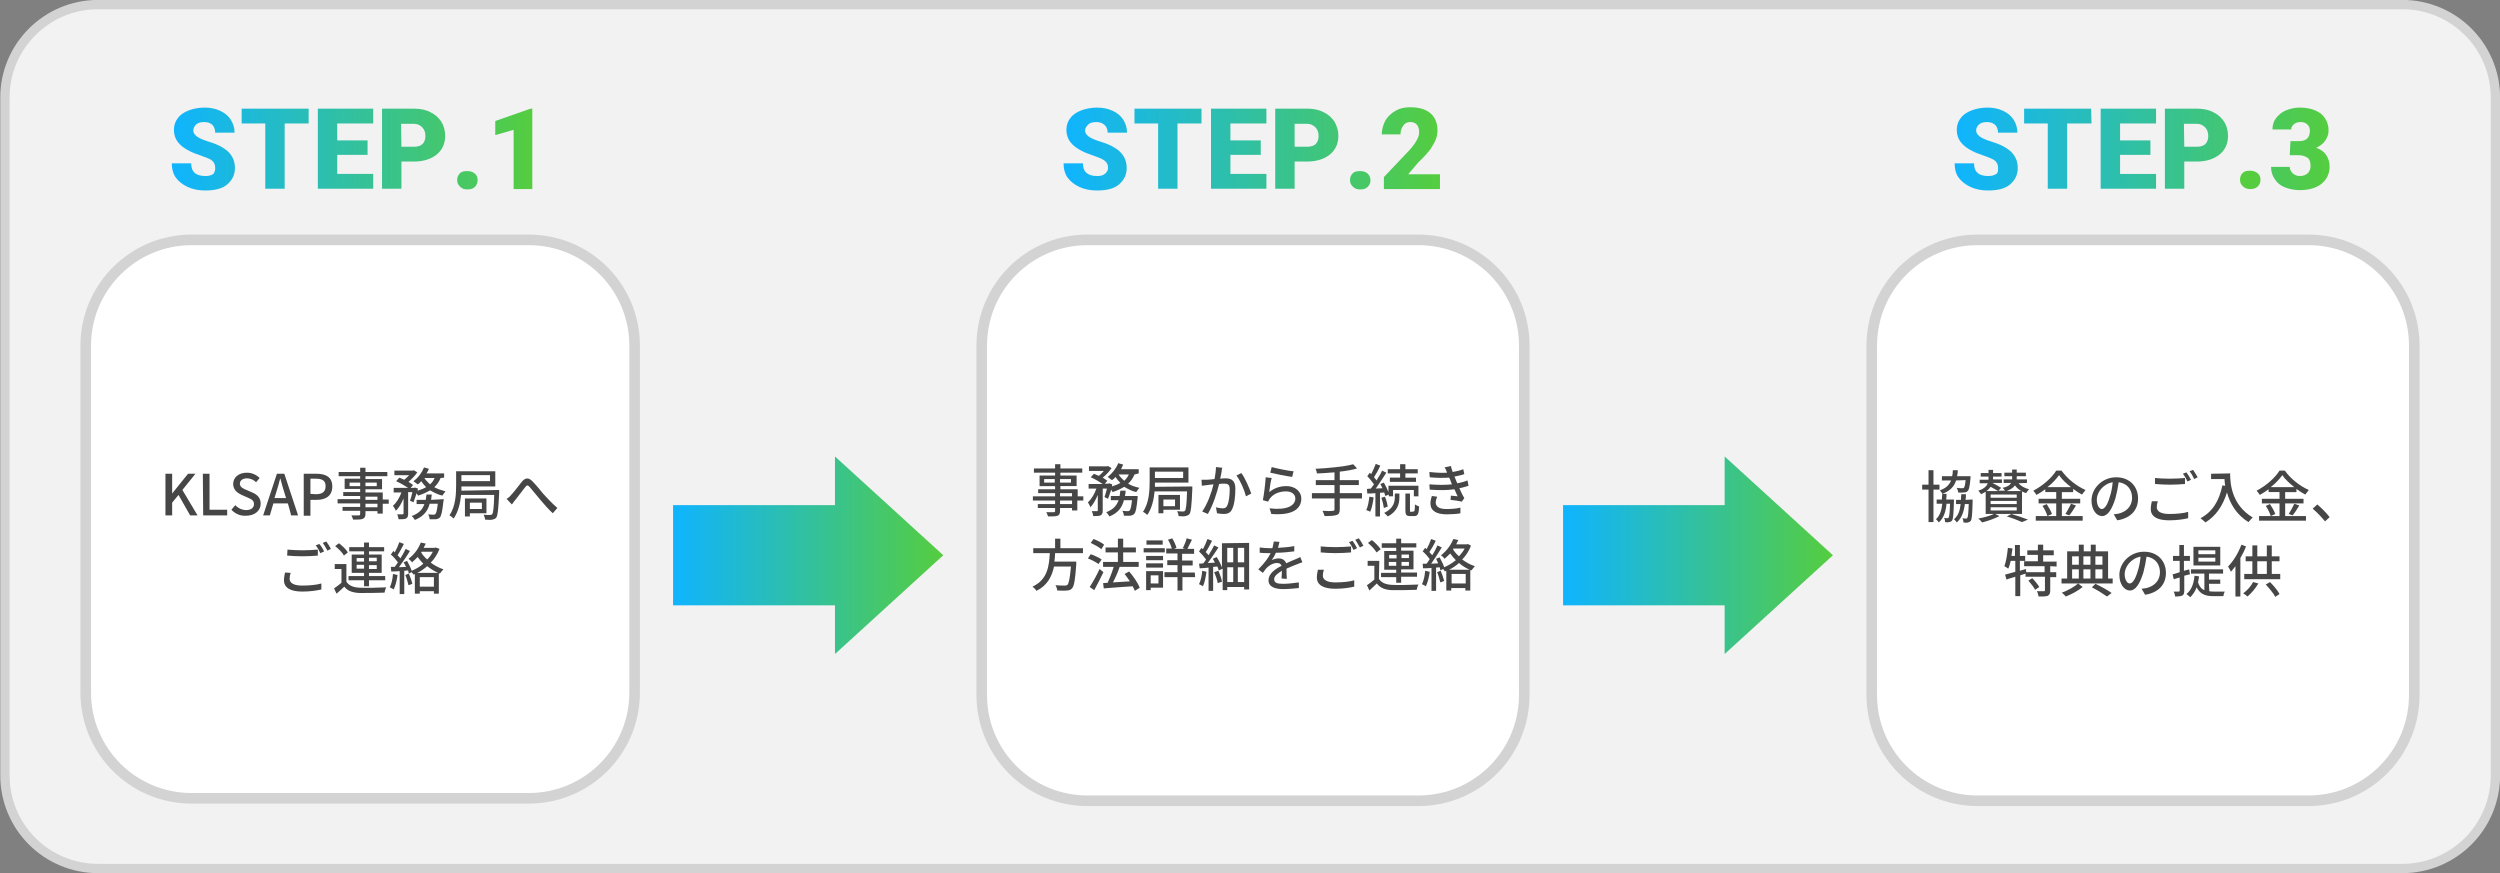 <?xml version="1.0" encoding="utf-8"?>
<!-- Generator: Adobe Illustrator 26.2.1, SVG Export Plug-In . SVG Version: 6.00 Build 0)  -->
<svg version="1.1" id="レイヤー_1" xmlns="http://www.w3.org/2000/svg" xmlns:xlink="http://www.w3.org/1999/xlink" x="0px"
	 y="0px" viewBox="0 0 708.7 247.6" style="enable-background:new 0 0 708.7 247.6;" xml:space="preserve">
<rect x="0" y="0" width="708.7" height="247.6" fill="#808080" stroke="none"/>
<style type="text/css">
	.st0{fill:#F2F2F2;}
	.st1{fill:none;stroke:#D3D3D3;stroke-width:2.64;stroke-miterlimit:10;}
	.st2{fill:url(#SVGID_1_);}
	.st3{fill:url(#SVGID_00000052783675359533058710000000601309273051897767_);}
	.st4{fill:#FFFFFF;}
	.st5{fill:none;stroke:#D3D3D3;stroke-width:3;stroke-miterlimit:10;}
	.st6{fill:#464646;}
	.st7{fill:url(#SVGID_00000168832154114949222960000007796379424261291696_);}
	.st8{fill:url(#SVGID_00000125586273234627279460000002351027650478808990_);}
	.st9{fill:url(#SVGID_00000108307527226244715060000012212848797207839110_);}
	.st10{fill:url(#SVGID_00000016055925489961848140000009670953288919227316_);}
	.st11{fill:url(#SVGID_00000166644323214800544760000000254164916150494371_);}
	.st12{fill:url(#SVGID_00000074407478986947799640000001385005253644618112_);}
	.st13{fill:url(#SVGID_00000168837349406145415250000017735499309143203992_);}
	.st14{fill:url(#SVGID_00000135689718995996798520000016423164118070233270_);}
	.st15{fill:url(#SVGID_00000131357458659616505130000004134433022495235492_);}
	.st16{fill:url(#SVGID_00000039828900942018509260000008560435161375304098_);}
	.st17{fill:url(#SVGID_00000085957265787412037050000013088989442335737253_);}
	.st18{fill:url(#SVGID_00000088841491480266373140000004449245588805321113_);}
	.st19{fill:url(#SVGID_00000076600018121014349560000001471008102767581079_);}
	.st20{fill:url(#SVGID_00000057147879570906120860000002793120351834651304_);}
	.st21{fill:url(#SVGID_00000093864856947197632720000008469537204284267188_);}
	.st22{fill:url(#SVGID_00000076566762246210106890000012795756928035973805_);}
	.st23{fill:url(#SVGID_00000162347432755529150680000018209486052868389308_);}
	.st24{fill:none;}
	.st25{fill:#55CD3F;}
</style>
<g id="a">
</g>
<g id="b">
	<g id="c">
		<g>
			<path class="st0" d="M27.8,1.3H681c14.6,0,26.4,11.8,26.4,26.4v192.1c0,14.6-11.8,26.4-26.4,26.4H27.8
				c-14.6,0-26.4-11.8-26.4-26.4V27.8C1.3,13.2,13.2,1.3,27.8,1.3z"/>
			<path class="st1" d="M27.8,1.3H681c14.6,0,26.4,11.8,26.4,26.4v192.1c0,14.6-11.8,26.4-26.4,26.4H27.8
				c-14.6,0-26.4-11.8-26.4-26.4V27.8C1.3,13.2,13.2,1.3,27.8,1.3z"/>
		</g>
		<g>
			
				<linearGradient id="SVGID_1_" gradientUnits="userSpaceOnUse" x1="-932.4" y1="90.52" x2="-855.87" y2="90.52" gradientTransform="matrix(1 0 0 -1 1375.48 247.89)">
				<stop  offset="0" style="stop-color:#0FB4FF"/>
				<stop  offset="1" style="stop-color:#55CD3F"/>
			</linearGradient>
			<polygon class="st2" points="519.6,157.4 488.9,129.4 488.9,143.2 443.1,143.2 443.1,171.6 488.9,171.6 488.9,185.4 			"/>
			
				<linearGradient id="SVGID_00000098213026565114190530000011981329481689568151_" gradientUnits="userSpaceOnUse" x1="-1184.66" y1="90.52" x2="-1108.12" y2="90.52" gradientTransform="matrix(1 0 0 -1 1375.48 247.89)">
				<stop  offset="0" style="stop-color:#0FB4FF"/>
				<stop  offset="1" style="stop-color:#55CD3F"/>
			</linearGradient>
			<polygon style="fill:url(#SVGID_00000098213026565114190530000011981329481689568151_);" points="267.4,157.4 236.7,129.4 
				236.7,143.2 190.8,143.2 190.8,171.6 236.7,171.6 236.7,185.4 			"/>
			<g>
				<path class="st4" d="M54.3,68h95.6c16.6,0,30,13.4,30,30v98.3c0,16.6-13.4,30-30,30H54.3c-16.6,0-30-13.4-30-30V98
					C24.3,81.4,37.8,68,54.3,68z"/>
				<path class="st5" d="M54.3,68h95.6c16.6,0,30,13.4,30,30v98.3c0,16.6-13.4,30-30,30H54.3c-16.6,0-30-13.4-30-30V98
					C24.3,81.4,37.8,68,54.3,68z"/>
			</g>
			<g>
				<path class="st6" d="M46.9,134.3h1.9v5.6h0l4.5-5.6h2.1l-3.7,4.6l4.3,7.2h-2.1l-3.3-5.8l-1.8,2.2v3.6h-1.9V134.3L46.9,134.3z"/>
				<path class="st6" d="M57.5,134.3h1.9v10.2h5v1.6h-6.8L57.5,134.3L57.5,134.3z"/>
				<path class="st6" d="M65.6,144.5l1.1-1.3c0.8,0.9,2,1.4,3.1,1.4c1.4,0,2.2-0.7,2.2-1.7c0-1.1-0.8-1.4-1.9-1.9l-1.6-0.7
					c-1.1-0.5-2.4-1.4-2.4-3.1c0-1.9,1.6-3.2,3.9-3.2c1.4,0,2.7,0.6,3.6,1.5l-1,1.2c-0.7-0.7-1.6-1.1-2.6-1.1c-1.2,0-2,0.6-2,1.5
					c0,1,0.9,1.4,1.9,1.8l1.6,0.7c1.4,0.6,2.4,1.5,2.4,3.2c0,1.9-1.6,3.4-4.2,3.4C68.1,146.3,66.6,145.6,65.6,144.5L65.6,144.5z"/>
				<path class="st6" d="M81.6,142.7h-4.1l-1,3.4h-1.9l3.9-11.8h2.1l3.9,11.8h-2C82.6,146.1,81.6,142.7,81.6,142.7z M81.1,141.2
					l-0.5-1.6c-0.4-1.3-0.8-2.6-1.1-3.9h-0.1c-0.3,1.3-0.7,2.6-1.1,3.9l-0.5,1.6H81.1L81.1,141.2z"/>
				<path class="st6" d="M86.1,134.3h3.6c2.6,0,4.5,0.9,4.5,3.6s-1.9,3.8-4.4,3.8h-1.8v4.5h-1.9V134.3z M89.5,140.1
					c1.9,0,2.8-0.7,2.8-2.3s-1-2.1-2.8-2.1h-1.5v4.3L89.5,140.1L89.5,140.1z"/>
				<path class="st6" d="M110.2,142.8h-1.7v2.8H107v-0.7h-3.4v0.8c0,0.8-0.2,1.1-0.8,1.4c-0.5,0.2-1.4,0.2-2.7,0.2
					c-0.1-0.3-0.3-0.9-0.5-1.2c0.9,0,1.8,0,2.1,0c0.3,0,0.4-0.1,0.4-0.4v-0.9h-5v-1.1h5v-1h-6.4v-1.2h6.4v-0.9h-4.8v-1.1h4.8v-0.9
					h-4.4v-2.9h4.4V135H96v-1.2h6.1v-1.2h1.5v1.2h6.2v1.2h-6.2v0.8h4.7v2.9h-4.7v0.9h4.9v2h1.7L110.2,142.8L110.2,142.8z
					 M102.1,137.8v-1h-3v1H102.1z M103.6,136.8v1h3.2v-1H103.6z M103.6,141.7h3.4v-0.9h-3.4V141.7z M107,142.8h-3.4v1h3.4V142.8z"/>
				<path class="st6" d="M124.9,135.5c-0.4,1-1,1.9-1.8,2.6c0.9,0.5,2.1,0.9,3.2,1.2c-0.3,0.3-0.7,0.9-0.9,1.2
					c-1.3-0.3-2.4-0.9-3.5-1.5c-1,0.6-2.1,1.1-3.4,1.5c-0.1-0.2-0.2-0.4-0.4-0.7c-0.3,0.9-0.6,1.9-0.9,2.6l-1-0.5
					c0.3-0.6,0.5-1.5,0.7-2.4h-1.2v6.1c0,0.7-0.1,1.1-0.6,1.4c-0.5,0.2-1.1,0.2-2.1,0.2c-0.1-0.4-0.2-1-0.4-1.4c0.6,0,1.3,0,1.5,0
					c0.2,0,0.3-0.1,0.3-0.2v-4.3c-0.6,1.4-1.3,2.7-2.2,3.5c-0.1-0.4-0.5-1-0.8-1.4c1-0.9,1.9-2.4,2.4-3.8h-2.2v-1.3h4.1
					c-0.9-0.6-2.3-1.4-3.4-1.9l0.9-1c0.4,0.2,1,0.4,1.4,0.6c0.5-0.4,1-0.9,1.4-1.3h-4.2v-1.3h5.3l0.2-0.1l1,0.6
					c-0.6,0.9-1.6,1.9-2.5,2.7c0.5,0.3,0.9,0.6,1.3,0.9l-0.7,0.8h1l0.2-0.1l0.9,0.3c-0.1,0.2-0.1,0.4-0.1,0.6c0.9-0.3,1.7-0.6,2.4-1
					c-0.5-0.5-1-1.1-1.4-1.7c-0.3,0.4-0.6,0.7-1,0.9c-0.3-0.2-0.9-0.7-1.2-0.9c1.3-0.9,2.4-2.4,3-3.9l1.4,0.4
					c-0.2,0.4-0.4,0.9-0.7,1.3h5v1.2L124.9,135.5L124.9,135.5z M125.8,141.5c0,0,0,0.4-0.1,0.6c-0.3,2.9-0.6,4.1-1,4.6
					c-0.3,0.3-0.6,0.4-1.1,0.5c-0.4,0-1.1,0-1.8,0c0-0.4-0.2-1-0.4-1.4c0.6,0.1,1.2,0.1,1.5,0.1c0.2,0,0.4,0,0.5-0.2
					c0.3-0.2,0.5-1.1,0.7-2.9h-2.3c-0.5,2-1.7,3.6-4.2,4.6c-0.2-0.4-0.6-0.9-0.9-1.1c2.1-0.8,3.1-1.9,3.6-3.4h-2.2v-1.2h2.6
					c0.1-0.5,0.1-1,0.2-1.5h1.5c-0.1,0.5-0.1,1-0.2,1.5L125.8,141.5L125.8,141.5z M120.3,135.5c0.4,0.7,1,1.2,1.6,1.8
					c0.6-0.5,1-1.1,1.3-1.8H120.3z"/>
				<path class="st6" d="M141.5,138.9c0,0,0,0.4,0,0.7c-0.2,4.7-0.4,6.5-0.8,7.1c-0.3,0.4-0.7,0.5-1.1,0.6c-0.4,0.1-1.2,0.1-2.1,0
					c0-0.4-0.2-1-0.4-1.4c0.8,0.1,1.4,0.1,1.8,0.1c0.3,0,0.4-0.1,0.6-0.2c0.3-0.3,0.5-1.8,0.6-5.5h-9.4c-0.2,2.3-0.8,4.8-2.1,6.7
					c-0.3-0.3-0.9-0.8-1.2-0.9c1.8-2.6,1.9-6.2,1.9-8.7v-3.8h11.1v4.3h-9.6c0,0.4,0,0.8,0,1.2L141.5,138.9L141.5,138.9z
					 M130.8,134.7v1.7h8.1v-1.7H130.8z M133.2,145.5v0.9h-1.4v-5.1h6.1v4.2L133.2,145.5L133.2,145.5z M133.2,142.5v1.8h3.4v-1.8
					H133.2z"/>
				<path class="st6" d="M144.9,140.3c0.8-0.8,2.1-2.6,3-3.7c1-1.2,1.9-1.3,3-0.2c1,1,2.3,2.6,3.2,3.7c1,1.1,2.4,2.6,3.9,3.9
					l-1.3,1.5c-1.2-1.1-2.6-2.7-3.6-3.9c-1-1.2-2.2-2.7-2.9-3.5c-0.6-0.7-0.9-0.6-1.4,0.1c-0.7,0.9-1.9,2.5-2.7,3.5
					c-0.4,0.4-0.7,1-1,1.3l-1.5-1.6C144.2,141.1,144.5,140.8,144.9,140.3L144.9,140.3z"/>
				<path class="st6" d="M82.4,162.4c-0.2,0.6-0.3,1.1-0.3,1.7c0,1.1,1.1,1.9,3.5,1.9c2.2,0,4.2-0.2,5.5-0.6l0,1.7
					c-1.2,0.3-3.2,0.6-5.4,0.6c-3.4,0-5.2-1.1-5.2-3.2c0-0.9,0.2-1.6,0.3-2.2L82.4,162.4L82.4,162.4z M81.5,155.8
					c1.2,0.1,2.6,0.2,4.2,0.2s3.2-0.1,4.4-0.2v1.7c-1.1,0.1-2.9,0.2-4.4,0.2c-1.6,0-3-0.1-4.3-0.2L81.5,155.8L81.5,155.8z
					 M91.9,156.3l-1.1,0.5c-0.3-0.7-0.8-1.6-1.3-2.2l1-0.4C91,154.7,91.6,155.7,91.9,156.3L91.9,156.3z M93.8,155.6l-1,0.5
					c-0.3-0.7-0.9-1.6-1.3-2.2l1-0.4C92.9,154,93.5,155,93.8,155.6z"/>
				<path class="st6" d="M98.2,164.9c0.7,1.1,1.9,1.6,3.7,1.7c1.8,0.1,5.5,0,7.6-0.1c-0.2,0.3-0.4,1-0.5,1.5
					c-1.8,0.1-5.2,0.1-7.1,0.1c-2-0.1-3.4-0.6-4.3-1.8c-0.7,0.7-1.4,1.3-2.2,2l-0.7-1.5c0.6-0.4,1.4-1,2.1-1.6v-3.9h-1.9v-1.4h3.3
					V164.9L98.2,164.9z M97.5,157.5c-0.4-0.8-1.5-1.9-2.5-2.7l1.1-0.8c0.9,0.7,2.1,1.8,2.5,2.6L97.5,157.5z M103.2,164.5h-4.4v-1.2
					h4.4v-0.9h-3.5v-5.2h3.5v-0.9H99v-1.2h4.2v-1.3h1.4v1.3h4.3v1.2h-4.3v0.9h3.6v5.2h-3.6v0.9h4.6v1.2h-4.6v1.7h-1.4
					C103.2,166.1,103.2,164.5,103.2,164.5z M101.1,159.2h2.1v-1h-2.1V159.2z M103.2,161.2v-1.1h-2.1v1.1H103.2z M104.6,158.1v1h2.2
					v-1H104.6z M106.8,160.2h-2.2v1.1h2.2V160.2z"/>
				<path class="st6" d="M112.7,163c-0.2,1.5-0.6,3.1-1.1,4.1c-0.2-0.2-0.8-0.4-1.1-0.6c0.5-1,0.8-2.4,0.9-3.8L112.7,163L112.7,163z
					 M124.6,155.6c-0.6,1.5-1.4,2.8-2.5,3.9c1.1,0.8,2.4,1.5,3.6,1.9c-0.3,0.3-0.8,0.9-1,1.2l-0.3-0.1v5.8H123v-0.7h-4v0.7h-1.4
					v-5.6c-0.1,0.1-0.3,0.1-0.4,0.2c-0.1-0.2-0.3-0.5-0.5-0.7l-0.8,0.4c-0.1-0.3-0.1-0.5-0.2-0.9l-1.1,0.1v6.6h-1.3v-6.5
					c-0.9,0.1-1.7,0.1-2.4,0.1l-0.1-1.3l1.1,0c0.3-0.4,0.6-0.8,0.9-1.3c-0.5-0.7-1.3-1.6-2-2.2l0.7-1c0.1,0.1,0.3,0.2,0.4,0.4
					c0.5-0.9,1-2,1.3-2.9l1.3,0.5c-0.6,1.1-1.2,2.3-1.8,3.2c0.3,0.3,0.6,0.6,0.8,0.9c0.6-0.9,1.1-1.9,1.5-2.7l1.2,0.6
					c-0.9,1.5-2.1,3.2-3.1,4.6c0.6,0,1.3-0.1,2-0.1c-0.2-0.4-0.4-0.9-0.7-1.3l1-0.4c0.5,0.9,1,1.9,1.3,2.8c1.2-0.5,2.3-1.1,3.3-2
					c-0.6-0.6-1.1-1.2-1.6-1.9c-0.5,0.5-1,1-1.6,1.5c-0.2-0.3-0.7-0.8-1-1c1.8-1.3,2.9-3.1,3.5-4.6l1.4,0.3
					c-0.2,0.4-0.4,0.8-0.6,1.2h3.1l0.3-0.1L124.6,155.6L124.6,155.6z M115.9,162.6c0.4,0.9,0.8,2.1,1,2.9l-1.1,0.4
					c-0.2-0.8-0.5-2-0.9-2.9L115.9,162.6z M124.2,162.4c-1.1-0.5-2.1-1.1-3.1-1.9c-0.9,0.8-1.8,1.4-2.8,1.9H124.2L124.2,162.4z
					 M123,166.3v-2.7h-4v2.7H123z M119.4,156.6c0.4,0.7,1,1.4,1.7,2c0.7-0.7,1.2-1.4,1.6-2.2h-3.2L119.4,156.6z"/>
			</g>
			<g>
				<path class="st4" d="M560.6,68h93.8c16.6,0,30,13.4,30,30v99c0,16.6-13.4,30-30,30h-93.8c-16.6,0-30-13.4-30-30V98
					C530.6,81.4,544,68,560.6,68z"/>
				<path class="st5" d="M560.6,68h93.8c16.6,0,30,13.4,30,30v99c0,16.6-13.4,30-30,30h-93.8c-16.6,0-30-13.4-30-30V98
					C530.6,81.4,544,68,560.6,68z"/>
			</g>
			<g>
				<path class="st6" d="M548.1,138.8v9.2h-1.4v-9.2h-1.8v-1.4h1.8v-4.1h1.4v4.1h1.7v1.4H548.1z M553.9,141.6c0,0,0,0.4,0,0.5
					c-0.1,3.6-0.2,4.9-0.5,5.4c-0.2,0.3-0.4,0.4-0.8,0.5c-0.3,0.1-0.7,0.1-1.2,0c0-0.4-0.1-0.9-0.3-1.2c0.4,0.1,0.7,0.1,0.9,0.1
					c0.2,0,0.3,0,0.4-0.2c0.2-0.3,0.3-1.2,0.4-3.9h-1c-0.2,2.2-0.8,4.1-2.2,5.3c-0.2-0.3-0.5-0.7-0.8-0.9c1.1-1,1.6-2.5,1.8-4.4H549
					v-1.2h1.5c0-0.5,0-1,0.1-1.6h1.2c0,0.6,0,1.1-0.1,1.6L553.9,141.6L553.9,141.6z M554.5,136.2c-0.5,1.7-1.7,3-3.9,3.8
					c-0.1-0.3-0.5-0.8-0.7-1c1.8-0.6,2.7-1.6,3.2-2.8h-2.6V135h2.9c0.1-0.5,0.2-1.1,0.2-1.7h1.4c0,0.6-0.1,1.2-0.2,1.7h3.8
					c0,0,0,0.4,0,0.5c-0.2,2.3-0.4,3.3-0.8,3.7c-0.3,0.3-0.6,0.4-1,0.4c-0.4,0-1,0.1-1.7,0c0-0.4-0.2-0.9-0.4-1.3
					c0.6,0.1,1.2,0.1,1.5,0.1c0.2,0,0.4,0,0.5-0.1c0.2-0.2,0.4-0.8,0.5-2.2L554.5,136.2L554.5,136.2z M559.2,141.6c0,0,0,0.4,0,0.6
					c-0.1,3.6-0.2,4.9-0.5,5.4c-0.2,0.3-0.5,0.4-0.8,0.5c-0.3,0.1-0.8,0.1-1.3,0c0-0.4-0.1-0.9-0.3-1.2c0.4,0.1,0.8,0.1,1,0.1
					c0.2,0,0.3,0,0.4-0.2c0.2-0.3,0.3-1.2,0.4-3.9h-1.1c-0.3,2.2-0.9,4-2.3,5.2c-0.2-0.3-0.5-0.7-0.8-0.9c1.2-1,1.7-2.4,1.9-4.3
					h-1.3v-1.2h1.4c0-0.5,0-1.1,0.1-1.6h1.3c0,0.6,0,1.1-0.1,1.6L559.2,141.6L559.2,141.6z"/>
				<path class="st6" d="M572.2,137c0.7,0.8,1.8,1.4,3,1.7c-0.3,0.3-0.7,0.8-0.8,1.1c-0.4-0.1-0.8-0.3-1.2-0.5v6.4h-10.3v-6.3
					c-0.4,0.2-0.8,0.5-1.3,0.7c-0.2-0.3-0.5-0.7-0.8-1c1.6-0.5,2.4-1.3,2.7-2.1h-2.3v-1h2.5c0-0.2,0-0.4,0-0.6v-0.3h-2.2v-1h2.2
					v-0.9h1.3v0.9h2.4v1H565v0.3c0,0.2,0,0.4,0,0.5h2.5v1h-2.7c0.8,0.4,1.9,1,2.5,1.4l-0.8,0.8h1.9c-0.2-0.3-0.5-0.6-0.7-0.8
					c1.4-0.3,2.1-0.8,2.4-1.4H568v-1h2.4c0-0.1,0-0.2,0-0.4v-0.5h-2.2v-1h2.2v-0.9h1.3v0.9h2.6v1h-2.6v0.5c0,0.1,0,0.2,0,0.4h2.9v1
					L572.2,137L572.2,137z M566.8,146.3c-1.3,0.7-3.3,1.4-4.9,1.8c-0.2-0.3-0.8-0.9-1.1-1.1c1.6-0.3,3.5-0.8,4.6-1.4L566.8,146.3z
					 M566.4,139.2c-0.5-0.3-1.3-0.8-2.1-1.2c-0.3,0.4-0.7,0.9-1.2,1.2H566.4z M571.7,140.2h-7.4v0.9h7.4V140.2z M571.7,142h-7.4v0.9
					h7.4V142z M571.7,143.8h-7.4v0.9h7.4V143.8z M573,139.2c-0.7-0.4-1.3-0.9-1.8-1.6c-0.4,0.6-1.1,1.1-2.3,1.6H573z M570.2,145.7
					c1.7,0.5,3.6,1.2,4.7,1.6l-1.7,0.7c-0.9-0.4-2.6-1.1-4.3-1.6L570.2,145.7L570.2,145.7z"/>
				<path class="st6" d="M584.4,146.3h6v1.3h-13.3v-1.3h5.8v-3.6h-5v-1.3h5v-1.9h-3.1v-0.8c-0.8,0.6-1.6,1.1-2.5,1.6
					c-0.2-0.3-0.6-0.9-0.9-1.2c2.7-1.4,5.3-3.7,6.5-5.7h1.5c1.7,2.4,4.3,4.4,6.8,5.5c-0.3,0.4-0.7,0.9-1,1.3c-0.8-0.4-1.7-1-2.5-1.6
					v0.9h-3.2v1.9h5.2v1.3h-5.2V146.3L584.4,146.3z M580.2,142.9c0.6,0.9,1.2,2,1.5,2.8l-1.3,0.6c-0.2-0.8-0.8-2-1.4-2.9
					L580.2,142.9L580.2,142.9z M587.1,138.1c-1.4-1.1-2.6-2.2-3.4-3.4c-0.8,1.1-1.9,2.3-3.3,3.4H587.1z M585.5,145.7
					c0.5-0.8,1.2-2,1.6-2.9l1.4,0.5c-0.6,1-1.3,2.1-1.9,2.8L585.5,145.7L585.5,145.7z"/>
				<path class="st6" d="M599.2,145.8c0.5-0.1,1-0.1,1.4-0.2c2-0.5,3.8-1.9,3.8-4.5c0-2.3-1.4-4.1-3.8-4.4c-0.2,1.4-0.5,3-0.9,4.5
					c-1,3.2-2.2,5.1-3.8,5.1s-3-1.8-3-4.4c0-3.5,3.1-6.6,7-6.6s6.2,2.7,6.2,6s-2.1,5.6-5.9,6.2L599.2,145.8L599.2,145.8z
					 M598.1,140.8c0.4-1.2,0.7-2.7,0.8-4.1c-2.8,0.5-4.5,3-4.5,4.9c0,1.8,0.8,2.7,1.4,2.7C596.6,144.3,597.4,143.2,598.1,140.8
					L598.1,140.8z"/>
				<path class="st6" d="M611.7,142.1c-0.2,0.6-0.3,1.1-0.3,1.7c0,1.1,1.1,1.9,3.5,1.9c2.1,0,4.2-0.2,5.4-0.6l0,1.8
					c-1.2,0.3-3.2,0.6-5.4,0.6c-3.4,0-5.2-1.1-5.2-3.2c0-0.9,0.2-1.6,0.3-2.2L611.7,142.1L611.7,142.1z M610.8,135.5
					c1.1,0.1,2.6,0.2,4.2,0.2s3.2-0.1,4.4-0.2v1.7c-1.1,0.1-2.9,0.2-4.3,0.2c-1.6,0-2.9-0.1-4.2-0.2V135.5L610.8,135.5z M621.1,136
					l-1,0.5c-0.3-0.7-0.8-1.6-1.3-2.2l1-0.4C620.2,134.4,620.8,135.4,621.1,136L621.1,136z M623,135.3l-1,0.5
					c-0.3-0.7-0.8-1.6-1.3-2.2l1-0.4C622,133.7,622.7,134.7,623,135.3L623,135.3z"/>
				<path class="st6" d="M632.2,134.2c0,2.9,0.4,8.9,6.4,12.5c-0.3,0.3-0.9,0.9-1.2,1.3c-3.6-2.2-5.3-5.5-6.1-8.4
					c-1.2,3.9-3.2,6.7-6.1,8.5c-0.3-0.3-1-0.9-1.4-1.2c3.4-1.8,5.3-4.9,6.2-9.3l0.8,0.1c-0.1-0.7-0.2-1.3-0.2-1.9h-3.8v-1.5
					L632.2,134.2L632.2,134.2z"/>
				<path class="st6" d="M647.7,146.3h6v1.3h-13.3v-1.3h5.8v-3.6h-5v-1.3h5v-1.9h-3.1v-0.8c-0.8,0.6-1.6,1.1-2.5,1.6
					c-0.2-0.3-0.6-0.9-0.9-1.2c2.7-1.4,5.3-3.7,6.5-5.7h1.5c1.7,2.4,4.3,4.4,6.8,5.5c-0.3,0.4-0.7,0.9-1,1.3c-0.8-0.4-1.7-1-2.5-1.6
					v0.9h-3.2v1.9h5.2v1.3h-5.2V146.3L647.7,146.3z M643.5,142.9c0.6,0.9,1.2,2,1.5,2.8l-1.3,0.6c-0.2-0.8-0.8-2-1.4-2.9
					L643.5,142.9L643.5,142.9z M650.4,138.1c-1.4-1.1-2.6-2.2-3.4-3.4c-0.8,1.1-1.9,2.3-3.3,3.4H650.4z M648.8,145.7
					c0.5-0.8,1.2-2,1.6-2.9l1.4,0.5c-0.6,1-1.3,2.1-1.9,2.8L648.8,145.7L648.8,145.7z"/>
				<path class="st6" d="M659.1,147.8c-1-1.2-2.3-2.6-3.5-3.6l1.3-1.2c1.1,0.9,2.6,2.4,3.5,3.6L659.1,147.8L659.1,147.8z"/>
				<path class="st6" d="M581.2,160.5v1.7h1.7v1.4h-1.7v3.8c0,0.8-0.2,1.2-0.7,1.5c-0.5,0.2-1.4,0.2-2.6,0.2
					c-0.1-0.4-0.2-1.1-0.5-1.5c0.9,0,1.7,0,2,0c0.2,0,0.3-0.1,0.3-0.3v-3.8h-5.5v-0.9l-1.5,0.5v5.9h-1.4v-5.5
					c-0.9,0.3-1.8,0.5-2.5,0.8l-0.4-1.4c0.8-0.2,1.8-0.5,2.9-0.8V159h-1.3c-0.2,0.8-0.4,1.6-0.7,2.2c-0.2-0.2-0.8-0.5-1.1-0.7
					c0.5-1.3,0.8-3.3,1-5.2l1.3,0.2c-0.1,0.7-0.2,1.4-0.3,2.1h1v-3.1h1.4v3.1h1.5v1.4h-1.5v2.8l1.7-0.5l0.1,0.9h5.2v-1.7h-5.8v-1.4
					h3.9v-1.8h-3V156h3v-1.6h1.5v1.6h3v1.4h-3v1.8h3.8v1.4L581.2,160.5L581.2,160.5z M576.1,163.9c0.7,0.7,1.6,1.8,2,2.5l-1.2,0.8
					c-0.3-0.7-1.2-1.8-1.9-2.6L576.1,163.9L576.1,163.9z"/>
				<path class="st6" d="M598.9,164v1.4h-14.5V164h1.6v-7.7h3.3v-1.9h1.4v1.9h2v-1.9h1.4v1.9h3.5v7.7H598.9L598.9,164z M590.4,166.4
					c-1.2,1-3.2,2.1-4.8,2.7c-0.2-0.3-0.8-0.8-1.1-1.1c1.7-0.6,3.6-1.7,4.6-2.6L590.4,166.4L590.4,166.4z M587.4,157.7v2.4h1.9v-2.4
					H587.4z M587.4,164h1.9v-2.6h-1.9V164z M590.6,157.7v2.4h2v-2.4H590.6z M592.6,161.4h-2v2.6h2V161.4z M594,165.5
					c1.7,0.8,3.5,1.8,4.6,2.6l-1.3,1c-1-0.7-2.7-1.8-4.3-2.6L594,165.5L594,165.5z M594,157.7v2.4h2v-2.4H594z M594,164h2v-2.6h-2
					V164z"/>
				<path class="st6" d="M607.1,166.9c0.5-0.1,1-0.1,1.4-0.2c2-0.5,3.8-1.9,3.8-4.5c0-2.3-1.4-4.1-3.8-4.4c-0.2,1.4-0.5,3-0.9,4.5
					c-1,3.2-2.2,5.1-3.8,5.1s-3-1.8-3-4.4c0-3.5,3.1-6.6,7-6.6s6.2,2.7,6.2,6s-2.1,5.6-5.9,6.2L607.1,166.9L607.1,166.9z M606,161.9
					c0.4-1.2,0.7-2.7,0.8-4.1c-2.8,0.5-4.5,3-4.5,4.9c0,1.8,0.8,2.7,1.4,2.7C604.5,165.4,605.3,164.3,606,161.9L606,161.9z"/>
				<path class="st6" d="M619.2,163.2v4.2c0,0.7-0.1,1.1-0.5,1.4c-0.4,0.2-1.1,0.3-2.1,0.3c0-0.4-0.2-1-0.4-1.4c0.6,0,1.2,0,1.4,0
					c0.2,0,0.3-0.1,0.3-0.3v-3.7l-1.7,0.5l-0.3-1.4c0.5-0.1,1.2-0.3,2-0.6v-3.2H616v-1.4h1.8v-3.1h1.3v3.1h1.7v1.4h-1.7v2.8l1.5-0.4
					l0.2,1.4L619.2,163.2L619.2,163.2z M626.3,167.6c0.4,0.1,0.8,0.1,1.3,0.1s2.5,0,3.1,0c-0.2,0.3-0.4,0.9-0.4,1.3h-2.7
					c-2.2,0-3.8-0.4-4.9-2.5c-0.4,1.1-1,2-1.8,2.8c-0.2-0.2-0.8-0.7-1.1-0.9c1.4-1.1,2.1-2.9,2.3-5.2l1.3,0.2
					c-0.1,0.6-0.2,1.2-0.3,1.7c0.4,1.2,1,1.9,1.8,2.2v-4.7h-3.8v-1.2h9.1v1.2h-4v1.7h3.2v1.2h-3.2L626.3,167.6L626.3,167.6z
					 M629.4,160.3h-7.6v-5.3h7.6V160.3z M628,156h-4.8v1.1h4.8V156z M628,158.1h-4.8v1.1h4.8V158.1z"/>
				<path class="st6" d="M636.7,154.9c-0.4,1.1-1,2.3-1.6,3.3v10.9h-1.4v-8.6c-0.4,0.6-0.9,1.1-1.3,1.6c-0.1-0.4-0.6-1.2-0.8-1.5
					c1.5-1.5,2.9-3.8,3.8-6.2L636.7,154.9L636.7,154.9z M640.2,165.4c-0.8,1.4-2,2.8-3.1,3.7c-0.3-0.3-0.8-0.7-1.2-0.9
					c1.1-0.8,2.2-2,2.8-3.2L640.2,165.4z M646.4,162.7v1.5h-10.2v-1.5h2.3v-3.6h-1.9v-1.4h1.9v-3.1h1.4v3.1h2.7v-3.1h1.4v3.1h2.2
					v1.4h-2.2v3.6H646.4z M639.9,162.7h2.7v-3.6h-2.7V162.7z M643.5,165c1,1,2.2,2.4,2.7,3.4l-1.2,0.8c-0.5-1-1.7-2.4-2.7-3.5
					L643.5,165L643.5,165z"/>
			</g>
			<g>
				<path class="st4" d="M308.3,68h93.8c16.6,0,30,13.4,30,30v99c0,16.6-13.4,30-30,30h-93.8c-16.6,0-30-13.4-30-30V98
					C278.3,81.4,291.7,68,308.3,68z"/>
				<path class="st5" d="M308.3,68h93.8c16.6,0,30,13.4,30,30v99c0,16.6-13.4,30-30,30h-93.8c-16.6,0-30-13.4-30-30V98
					C278.3,81.4,291.7,68,308.3,68z"/>
			</g>
			<g>
				<path class="st6" d="M307,141.9h-1.6v2.8h-1.5V144h-3.4v0.8c0,0.8-0.2,1.2-0.7,1.4c-0.5,0.2-1.4,0.2-2.7,0.2
					c-0.1-0.3-0.3-0.9-0.5-1.2c0.9,0,1.8,0,2.1,0c0.3,0,0.4-0.1,0.4-0.4V144h-4.9v-1.1h4.9v-1h-6.3v-1.2h6.3v-0.9h-4.8v-1.1h4.8
					v-0.9h-4.4v-3h4.4V134h-6v-1.2h6v-1.2h1.5v1.2h6.2v1.2h-6.2v0.8h4.6v3h-4.6v0.9h4.9v2h1.6V141.9L307,141.9z M299,136.8v-1h-3v1
					H299z M300.5,135.8v1h3.1v-1H300.5z M300.5,140.7h3.4v-0.9h-3.4V140.7z M303.9,141.9h-3.4v1h3.4V141.9z"/>
				<path class="st6" d="M321.6,134.5c-0.4,1-1,1.9-1.8,2.6c0.9,0.6,2,0.9,3.2,1.2c-0.3,0.3-0.7,0.9-0.9,1.2
					c-1.3-0.3-2.4-0.9-3.4-1.5c-1,0.6-2.1,1.1-3.3,1.5c-0.1-0.2-0.2-0.4-0.4-0.7c-0.3,0.9-0.6,1.9-0.9,2.6l-1-0.5
					c0.2-0.6,0.5-1.5,0.7-2.4h-1.2v6.2c0,0.7-0.1,1.1-0.6,1.4c-0.5,0.2-1.1,0.2-2.1,0.2c0-0.4-0.2-1-0.4-1.4c0.6,0,1.3,0,1.5,0
					c0.2,0,0.2-0.1,0.2-0.2v-4.4c-0.6,1.4-1.3,2.7-2.1,3.5c-0.1-0.4-0.5-1-0.7-1.4c1-0.9,1.9-2.4,2.4-3.9h-2.2v-1.3h4
					c-0.9-0.6-2.2-1.4-3.4-1.9l0.9-1c0.4,0.2,1,0.4,1.4,0.6c0.5-0.4,1-0.9,1.4-1.4h-4.2v-1.3h5.2l0.2-0.1l1,0.6
					c-0.6,0.9-1.5,1.9-2.5,2.7c0.5,0.3,0.9,0.6,1.3,0.9l-0.7,0.8h1l0.2-0.1l0.9,0.3c0,0.2-0.1,0.4-0.1,0.6c0.9-0.3,1.7-0.6,2.4-1
					c-0.5-0.5-1-1.1-1.4-1.7c-0.3,0.4-0.6,0.7-1,0.9c-0.3-0.2-0.9-0.7-1.2-0.9c1.2-0.9,2.4-2.4,3-3.9l1.4,0.4
					c-0.2,0.4-0.4,0.9-0.6,1.3h5v1.2L321.6,134.5L321.6,134.5z M322.5,140.5c0,0,0,0.4,0,0.6c-0.3,2.9-0.5,4.1-1,4.6
					c-0.3,0.3-0.6,0.4-1.1,0.5c-0.4,0-1,0-1.8,0c0-0.4-0.2-1-0.4-1.4c0.6,0.1,1.2,0.1,1.5,0.1c0.2,0,0.4,0,0.5-0.2
					c0.3-0.2,0.5-1.1,0.7-2.9h-2.3c-0.5,2-1.6,3.6-4.1,4.6c-0.2-0.4-0.6-0.9-0.9-1.2c2.1-0.8,3-2,3.5-3.4h-2.2v-1.2h2.5
					c0.1-0.5,0.1-1,0.2-1.5h1.5c0,0.5-0.1,1-0.2,1.5H322.5L322.5,140.5z M317.1,134.5c0.4,0.7,1,1.2,1.6,1.8c0.5-0.5,1-1.1,1.3-1.8
					H317.1z"/>
				<path class="st6" d="M338,137.9c0,0,0,0.4,0,0.7c-0.2,4.8-0.4,6.6-0.8,7.1c-0.3,0.4-0.7,0.5-1.1,0.6c-0.4,0.1-1.2,0.1-2,0
					c0-0.4-0.2-1-0.4-1.4c0.7,0.1,1.4,0.1,1.7,0.1c0.3,0,0.4-0.1,0.5-0.2c0.3-0.3,0.5-1.8,0.6-5.5h-9.2c-0.2,2.3-0.8,4.9-2.1,6.7
					c-0.2-0.3-0.9-0.8-1.2-0.9c1.8-2.6,1.9-6.2,1.9-8.8v-3.8h11v4.3h-9.5c0,0.4,0,0.8,0,1.2L338,137.9L338,137.9z M327.4,133.7v1.8
					h8v-1.8H327.4z M329.8,144.6v0.9h-1.4v-5.2h6.1v4.2H329.8z M329.8,141.6v1.9h3.3v-1.9H329.8z"/>
				<path class="st6" d="M346.5,132.6c-0.1,0.3-0.2,0.7-0.2,1.1c-0.1,0.5-0.2,1.2-0.4,2c0.6-0.1,1.2-0.1,1.6-0.1
					c1.5,0,2.7,0.6,2.7,2.9c0,1.9-0.2,4.4-0.9,5.8c-0.5,1.1-1.3,1.4-2.4,1.4c-0.6,0-1.3-0.1-1.9-0.2l-0.3-1.7
					c0.6,0.2,1.5,0.3,1.9,0.3c0.5,0,1-0.1,1.3-0.8c0.5-1,0.7-3,0.7-4.6c0-1.4-0.6-1.6-1.6-1.6c-0.3,0-0.8,0-1.4,0.1
					c-0.6,2.4-1.7,6-3.2,8.5l-1.6-0.7c1.5-2.1,2.7-5.5,3.2-7.7c-0.7,0.1-1.3,0.1-1.7,0.2c-0.4,0.1-1.1,0.1-1.6,0.2l-0.1-1.7
					c0.5,0,1,0,1.5,0c0.5,0,1.3-0.1,2.2-0.2c0.2-1.2,0.4-2.4,0.4-3.4L346.5,132.6L346.5,132.6z M351.9,134.1c1,1.3,2.3,4.3,2.8,5.8
					l-1.5,0.8c-0.4-1.7-1.6-4.5-2.7-5.9L351.9,134.1L351.9,134.1z"/>
				<path class="st6" d="M359.8,139.5c1.5-1.2,3.1-1.7,4.9-1.7c2.5,0,4.2,1.6,4.2,3.5c0,2.9-2.4,4.9-8.5,4.4l-0.5-1.6
					c4.8,0.6,7.3-0.7,7.3-2.8c0-1.2-1.1-2-2.6-2c-2,0-3.6,0.7-4.6,2c-0.2,0.3-0.4,0.6-0.5,0.9l-1.5-0.4c0.3-1.5,0.7-4.7,0.8-6.5
					l1.7,0.2C360.2,136.4,359.9,138.6,359.8,139.5L359.8,139.5z M360.5,132.4c1.4,0.4,4.8,1.1,6.2,1.2l-0.4,1.6
					c-1.5-0.2-5-0.9-6.2-1.2L360.5,132.4L360.5,132.4z"/>
				<path class="st6" d="M386.1,141.3h-6.3v3.1c0,1-0.3,1.4-0.9,1.6c-0.6,0.2-1.7,0.3-3.4,0.3c-0.1-0.4-0.4-1.1-0.6-1.5
					c1.3,0.1,2.5,0.1,2.9,0c0.4,0,0.5-0.1,0.5-0.4v-3.1h-6.4v-1.5h6.4v-2.3h-5.3v-1.4h5.3v-2.2c-1.7,0.1-3.4,0.3-5,0.3
					c0-0.4-0.2-1-0.4-1.3c3.7-0.2,8.2-0.6,10.7-1.3l1.1,1.2c-1.4,0.4-3,0.7-4.9,0.9v2.4h5.4v1.4h-5.4v2.3h6.3L386.1,141.3
					L386.1,141.3z"/>
				<path class="st6" d="M389.4,141c-0.2,1.5-0.5,3.1-1,4.1c-0.2-0.2-0.8-0.4-1.1-0.5c0.5-1,0.7-2.4,0.9-3.8L389.4,141L389.4,141z
					 M391.2,139.7v6.7h-1.3v-6.6c-0.9,0.1-1.6,0.1-2.3,0.1l-0.1-1.3l1.1-0.1c0.3-0.4,0.6-0.8,0.9-1.2c-0.5-0.7-1.2-1.6-1.9-2.3
					l0.7-1c0.1,0.1,0.3,0.3,0.4,0.4c0.5-0.9,1-2.1,1.3-2.9l1.3,0.5c-0.5,1.1-1.2,2.4-1.8,3.3c0.3,0.3,0.5,0.6,0.7,0.9
					c0.6-0.9,1.2-1.9,1.6-2.8l1.2,0.6c-0.9,1.4-2,3.1-3,4.5l1.9-0.1c-0.2-0.4-0.4-0.8-0.6-1.2l1-0.4c0.5,0.9,1,1.9,1.3,2.7v-1.8h8.5
					v3h-1.3v-1.8h-5.9v1.8h-1.2v-0.5l-1,0.4c-0.1-0.3-0.2-0.6-0.3-1L391.2,139.7L391.2,139.7z M392.6,140.8c0.4,0.9,0.7,2.1,0.8,2.8
					l-1.1,0.4c-0.1-0.8-0.4-2-0.7-2.9L392.6,140.8L392.6,140.8z M395.4,139.9h1.3v1.1c0,1.6-0.4,3.9-3.3,5.4c-0.2-0.3-0.7-0.7-1-1
					c2.7-1.3,3-3.2,3-4.4L395.4,139.9L395.4,139.9z M396.9,134.2h-3.5V133h3.5v-1.4h1.5v1.4h3.5v1.2h-3.5v1.2h3v1.2H394v-1.2h2.9
					L396.9,134.2L396.9,134.2z M400.7,145c0.3,0,0.4-0.3,0.4-2c0.3,0.2,0.8,0.4,1.2,0.6c-0.1,2.1-0.4,2.7-1.4,2.7h-1.1
					c-1.2,0-1.4-0.4-1.4-1.7v-4.7h1.3v4.7c0,0.4,0,0.5,0.3,0.5L400.7,145L400.7,145z"/>
				<path class="st6" d="M416.3,137.7c-0.7,0.2-1.5,0.5-2.6,0.7c0.4,0.9,0.9,2,1.4,2.8l-0.7,1c-0.8-0.2-2.2-0.4-3.2-0.5l0.1-1.2
					c0.7,0.1,1.4,0.1,1.9,0.2c-0.3-0.6-0.6-1.3-0.9-2c-2,0.3-4.5,0.3-7,0.1l-0.1-1.5c2.4,0.2,4.6,0.2,6.4,0l-0.4-1
					c-0.1-0.3-0.2-0.6-0.4-0.9c-1.6,0.1-3.5,0.1-5.5-0.1l-0.1-1.5c1.8,0.2,3.5,0.3,5,0.2l-0.1-0.3c-0.2-0.6-0.4-0.9-0.6-1.2l1.8-0.4
					c0.1,0.5,0.3,1.1,0.5,1.7c1.1-0.2,2.1-0.4,3-0.8l0.3,1.4c-0.8,0.3-1.8,0.5-2.8,0.7l0.3,0.7c0.1,0.3,0.3,0.7,0.5,1.2
					c1.2-0.2,2.1-0.5,2.9-0.8L416.3,137.7z M407.4,140.8c-0.2,0.5-0.4,1.2-0.4,1.6c0,1.1,0.8,1.9,3,1.9c1.4,0,2.9-0.1,4-0.4l0,1.6
					c-0.9,0.2-2.5,0.3-3.9,0.3c-2.9,0-4.6-1-4.6-3.1c0-0.7,0.2-1.5,0.4-2.1L407.4,140.8L407.4,140.8z"/>
				<path class="st6" d="M299.1,156.8c0,0.8-0.1,1.6-0.2,2.4h6.2c0,0,0,0.5,0,0.7c-0.3,4.5-0.6,6.2-1.2,6.9
					c-0.4,0.4-0.8,0.6-1.5,0.6c-0.6,0.1-1.6,0-2.7,0c0-0.4-0.2-1-0.5-1.5c1.1,0.1,2.2,0.1,2.6,0.1c0.4,0,0.5,0,0.8-0.2
					c0.4-0.4,0.7-1.9,1-5.2h-4.8c-0.6,2.8-1.9,5.4-5,6.9c-0.2-0.4-0.7-0.9-1.1-1.2c4.3-2,4.7-5.9,4.9-9.5h-4.7v-1.4h6.2v-2.7h1.5
					v2.7h6.4v1.4L299.1,156.8L299.1,156.8z"/>
				<path class="st6" d="M311.4,159.9c-0.6-0.5-2-1.2-3-1.6l0.8-1.2c1.1,0.4,2.4,1,3.1,1.5L311.4,159.9L311.4,159.9z M312.8,162.2
					c-0.8,1.7-1.8,3.6-2.6,5.1l-1.3-0.9c0.8-1.2,2-3.3,2.8-5.1L312.8,162.2L312.8,162.2z M312.2,155.7c-0.6-0.6-2-1.3-3-1.8l0.8-1.1
					c1.1,0.4,2.4,1.1,3,1.6L312.2,155.7L312.2,155.7z M321.7,167.5c-0.1-0.4-0.4-0.8-0.6-1.3c-3,0.2-6.1,0.4-8.2,0.6l-0.2-1.5
					l1.3-0.1c0.6-1.3,1.3-3.1,1.7-4.5h-3v-1.4h4.2v-2.7h-3.5v-1.4h3.5v-2.5h1.5v2.5h3.6v1.4h-3.6v2.7h4.4v1.4h-5.4
					c-0.5,1.5-1.2,3.1-1.9,4.4c1.5-0.1,3.1-0.2,4.8-0.3c-0.5-0.7-1-1.5-1.5-2.1l1.3-0.7c1.2,1.4,2.5,3.3,3,4.6L321.7,167.5
					L321.7,167.5z"/>
				<path class="st6" d="M330.2,156.6h-6v-1.2h6V156.6z M329.7,166.6h-3.5v0.7h-1.3v-5.4h4.8L329.7,166.6L329.7,166.6z M324.9,157.6
					h4.8v1.2h-4.8V157.6z M324.9,159.7h4.8v1.2h-4.8V159.7z M329.6,154.4H325v-1.2h4.6V154.4z M326.2,163.1v2.3h2.2v-2.3H326.2z
					 M338.8,163.6h-3.6v3.8h-1.4v-3.8h-3.7v-1.4h3.7v-2h-2.9v-1.4h2.9v-1.9h-3.2v-1.4h1.6c-0.2-0.7-0.6-1.7-1.1-2.5l1.2-0.4
					c0.5,0.8,1,1.9,1.2,2.7l-0.7,0.3h3.2l-0.7-0.2c0.4-0.8,0.9-2,1.1-2.8l1.5,0.4c-0.5,0.9-0.9,1.9-1.3,2.6h1.9v1.4h-3.4v1.9h3v1.4
					h-3v2h3.6L338.8,163.6L338.8,163.6z"/>
				<path class="st6" d="M342,162.1c-0.2,1.5-0.5,3.1-1,4.1c-0.2-0.2-0.8-0.4-1.1-0.6c0.5-1,0.8-2.4,0.9-3.8L342,162.1z
					 M354.1,153.9v13.2h-1.4v-0.7h-4.8v0.9h-1.3v-6.1l-1.1,0.5c-0.1-0.3-0.2-0.7-0.4-1.1l-1.2,0.1v6.8h-1.3v-6.6
					c-0.9,0.1-1.7,0.2-2.5,0.2l-0.2-1.3c0.4,0,0.8-0.1,1.2-0.1c0.3-0.3,0.5-0.7,0.8-1.1c-0.5-0.7-1.3-1.6-2-2.3l0.7-1
					c0.1,0.1,0.3,0.3,0.4,0.4c0.5-0.9,1-2.1,1.3-2.9l1.3,0.5c-0.6,1.1-1.2,2.4-1.8,3.2c0.3,0.3,0.6,0.6,0.8,0.9c0.6-1,1.2-2,1.6-2.8
					l1.2,0.6c-0.9,1.4-2,3-3,4.4l2-0.1c-0.2-0.4-0.4-0.8-0.6-1.1l1.1-0.5c0.6,0.9,1.2,2.1,1.5,3v-6.9L354.1,153.9L354.1,153.9z
					 M345.4,161.8c0.4,1,0.9,2.2,1,3.1l-1.2,0.4c-0.1-0.9-0.6-2.1-1-3.1L345.4,161.8L345.4,161.8z M347.9,155.3v4.1h1.7v-4.1H347.9z
					 M347.9,165h1.7v-4.2h-1.7V165z M352.7,155.3h-1.8v4.1h1.8V155.3z M352.7,165v-4.2h-1.8v4.2H352.7z"/>
				<path class="st6" d="M363.3,164c0-0.6,0.1-1.4,0.1-2.2c-1.3,0.8-2.2,1.5-2.2,2.4c0,1.1,1,1.3,2.6,1.3c1.3,0,3-0.2,4.4-0.4l0,1.6
					c-1.1,0.1-2.9,0.3-4.4,0.3c-2.3,0-4.2-0.6-4.2-2.5s1.9-3.2,3.7-4.1c-0.2-0.6-0.7-0.8-1.3-0.8c-1,0-1.9,0.5-2.6,1.1
					c-0.5,0.4-0.9,1-1.4,1.7l-1.3-1c1.8-1.8,2.9-3.3,3.5-4.6h-0.5c-0.6,0-1.7,0-2.6-0.1v-1.5c0.8,0.1,2,0.2,2.7,0.2h0.9
					c0.2-0.7,0.3-1.4,0.4-1.9l1.6,0.1c-0.1,0.4-0.2,1-0.4,1.7c1.5-0.1,3.2-0.2,4.6-0.5v1.5c-1.5,0.2-3.5,0.4-5.2,0.4
					c-0.3,0.7-0.7,1.4-1.2,2.1c0.5-0.3,1.4-0.5,2-0.5c1,0,1.8,0.5,2.1,1.4c1-0.5,1.8-0.8,2.5-1.1c0.5-0.2,1-0.4,1.5-0.7l0.6,1.5
					c-0.4,0.1-1.1,0.4-1.6,0.6c-0.8,0.3-1.8,0.7-2.9,1.2c0,0.9,0,2.2,0.1,2.9L363.3,164L363.3,164z"/>
				<path class="st6" d="M375.3,161.5c-0.2,0.6-0.3,1.1-0.3,1.7c0,1.1,1.1,1.9,3.5,1.9c2.1,0,4.1-0.2,5.4-0.6l0,1.8
					c-1.2,0.3-3.2,0.6-5.4,0.6c-3.4,0-5.2-1.1-5.2-3.2c0-0.9,0.2-1.6,0.3-2.2L375.3,161.5L375.3,161.5z M374.4,154.9
					c1.1,0.1,2.6,0.2,4.2,0.2s3.2-0.1,4.4-0.2v1.7c-1.1,0.1-2.9,0.2-4.4,0.2c-1.6,0-2.9-0.1-4.2-0.2V154.9L374.4,154.9z
					 M384.7,155.4l-1,0.5c-0.3-0.7-0.8-1.6-1.3-2.2l1-0.4C383.8,153.8,384.4,154.8,384.7,155.4L384.7,155.4z M386.5,154.7l-1,0.5
					c-0.4-0.7-0.9-1.6-1.3-2.2l1-0.4C385.6,153.1,386.2,154.1,386.5,154.7L386.5,154.7z"/>
				<path class="st6" d="M390.9,164.1c0.7,1.1,1.9,1.6,3.7,1.7c1.8,0.1,5.5,0,7.5-0.1c-0.2,0.3-0.4,1-0.5,1.5
					c-1.8,0.1-5.2,0.1-7,0.1c-2-0.1-3.3-0.6-4.3-1.9c-0.7,0.7-1.4,1.3-2.1,2l-0.7-1.5c0.6-0.4,1.4-1,2.1-1.6v-3.9h-1.9V159h3.3
					L390.9,164.1L390.9,164.1z M390.2,156.6c-0.4-0.8-1.5-1.9-2.4-2.7l1.1-0.8c0.9,0.7,2,1.8,2.5,2.6L390.2,156.6L390.2,156.6z
					 M395.8,163.6h-4.3v-1.2h4.3v-0.9h-3.4v-5.3h3.4v-0.9h-4.1V154h4.1v-1.3h1.4v1.3h4.3v1.2h-4.3v0.9h3.5v5.3h-3.5v0.9h4.5v1.2
					h-4.5v1.7h-1.4V163.6z M393.8,158.3h2.1v-1h-2.1V158.3z M395.8,160.4v-1.1h-2.1v1.1H395.8z M397.3,157.2v1h2.1v-1H397.3z
					 M399.4,159.3h-2.1v1.1h2.1V159.3z"/>
				<path class="st6" d="M405.3,162.1c-0.2,1.5-0.6,3.1-1.1,4.1c-0.2-0.2-0.8-0.4-1.1-0.6c0.5-1,0.8-2.4,0.9-3.8L405.3,162.1
					L405.3,162.1z M417,154.7c-0.6,1.5-1.4,2.8-2.5,3.9c1.1,0.8,2.3,1.5,3.6,1.9c-0.3,0.3-0.7,0.9-1,1.2l-0.3-0.1v5.8h-1.4v-0.7h-4
					v0.7h-1.4v-5.6c-0.1,0.1-0.3,0.1-0.4,0.2c-0.1-0.2-0.3-0.5-0.5-0.7l-0.8,0.4c0-0.3-0.1-0.6-0.2-0.9l-1,0.1v6.6h-1.3V161
					c-0.9,0.1-1.7,0.1-2.4,0.1l-0.1-1.3l1.1,0c0.3-0.4,0.6-0.8,0.9-1.3c-0.5-0.7-1.3-1.6-2-2.2l0.7-1c0.1,0.1,0.3,0.2,0.4,0.4
					c0.5-0.9,1-2,1.3-2.9l1.3,0.5c-0.5,1.1-1.2,2.3-1.8,3.2c0.3,0.3,0.5,0.6,0.8,0.9c0.6-0.9,1.1-1.9,1.5-2.8l1.2,0.6
					c-0.9,1.5-2,3.2-3,4.6c0.6,0,1.3-0.1,2-0.1c-0.2-0.4-0.4-0.9-0.6-1.3l1-0.4c0.5,0.9,1,1.9,1.3,2.8c1.2-0.5,2.3-1.2,3.3-2
					c-0.6-0.6-1.1-1.2-1.6-1.9c-0.5,0.5-1,1-1.6,1.5c-0.2-0.3-0.7-0.8-1-1c1.7-1.3,2.9-3.1,3.5-4.6l1.4,0.3
					c-0.2,0.4-0.4,0.8-0.6,1.2h3.1l0.2-0.1L417,154.7L417,154.7z M408.4,161.8c0.4,0.9,0.8,2.1,1,2.9l-1.1,0.4
					c-0.2-0.8-0.5-2-0.9-2.9L408.4,161.8L408.4,161.8z M416.6,161.5c-1.1-0.5-2.1-1.1-3-1.9c-0.9,0.8-1.8,1.4-2.8,1.9H416.6z
					 M415.5,165.4v-2.7h-4v2.7H415.5z M411.9,155.7c0.4,0.7,1,1.4,1.7,2c0.6-0.7,1.2-1.4,1.6-2.2H412L411.9,155.7L411.9,155.7z"/>
			</g>
			<g>
				
					<linearGradient id="SVGID_00000028284959188426673770000007229454823890787970_" gradientUnits="userSpaceOnUse" x1="48.57" y1="205.71" x2="150.85" y2="205.71" gradientTransform="matrix(1 0 0 -1 0 247.89)">
					<stop  offset="0" style="stop-color:#0FB4FF"/>
					<stop  offset="1" style="stop-color:#55CD3F"/>
				</linearGradient>
				<path style="fill:url(#SVGID_00000028284959188426673770000007229454823890787970_);" d="M61,47.5c0-0.8-0.3-1.4-0.8-1.9
					s-1.6-0.9-3-1.4c-1.4-0.5-2.6-0.9-3.5-1.4c-3-1.5-4.4-3.4-4.4-6c0-1.3,0.4-2.4,1.1-3.3c0.7-1,1.8-1.7,3.1-2.2
					c1.3-0.5,2.8-0.8,4.5-0.8s3.1,0.3,4.4,0.9c1.3,0.6,2.3,1.4,3,2.5s1.1,2.3,1.1,3.7H61c0-0.9-0.3-1.7-0.8-2.2s-1.3-0.8-2.3-0.8
					s-1.8,0.2-2.3,0.7s-0.8,1-0.8,1.7c0,0.6,0.3,1.1,0.9,1.6c0.6,0.5,1.7,1,3.3,1.5c1.6,0.5,2.9,1,3.9,1.6c2.5,1.4,3.7,3.4,3.7,5.9
					c0,2-0.8,3.5-2.2,4.7s-3.6,1.7-6.2,1.7c-1.8,0-3.5-0.3-5-1c-1.5-0.7-2.6-1.6-3.4-2.7c-0.8-1.2-1.1-2.5-1.1-4h5.5
					c0,1.2,0.3,2.1,1,2.7c0.6,0.6,1.7,0.9,3.1,0.9c0.9,0,1.6-0.2,2.2-0.6C60.8,48.8,61.1,48.2,61,47.5L61,47.5z"/>
				
					<linearGradient id="SVGID_00000141418436328776269350000005086419067808642718_" gradientUnits="userSpaceOnUse" x1="48.57" y1="205.705" x2="150.85" y2="205.705" gradientTransform="matrix(1 0 0 -1 0 247.89)">
					<stop  offset="0" style="stop-color:#0FB4FF"/>
					<stop  offset="1" style="stop-color:#55CD3F"/>
				</linearGradient>
				<path style="fill:url(#SVGID_00000141418436328776269350000005086419067808642718_);" d="M87.5,35h-6.8v18.5h-5.5V35h-6.7v-4.2
					h19L87.5,35L87.5,35z"/>
				
					<linearGradient id="SVGID_00000083808315291098852660000011046197953988858258_" gradientUnits="userSpaceOnUse" x1="48.57" y1="205.705" x2="150.85" y2="205.705" gradientTransform="matrix(1 0 0 -1 0 247.89)">
					<stop  offset="0" style="stop-color:#0FB4FF"/>
					<stop  offset="1" style="stop-color:#55CD3F"/>
				</linearGradient>
				<path style="fill:url(#SVGID_00000083808315291098852660000011046197953988858258_);" d="M104.2,43.9h-8.6v5.4h10.2v4.2H90.1
					V30.8h15.7V35H95.6v4.8h8.6V43.9z"/>
				
					<linearGradient id="SVGID_00000158024907409421546960000015642071806498006929_" gradientUnits="userSpaceOnUse" x1="48.57" y1="205.705" x2="150.85" y2="205.705" gradientTransform="matrix(1 0 0 -1 0 247.89)">
					<stop  offset="0" style="stop-color:#0FB4FF"/>
					<stop  offset="1" style="stop-color:#55CD3F"/>
				</linearGradient>
				<path style="fill:url(#SVGID_00000158024907409421546960000015642071806498006929_);" d="M113.8,45.8v7.7h-5.5V30.8h9.1
					c1.7,0,3.3,0.3,4.6,1c1.3,0.6,2.4,1.6,3.1,2.7s1.1,2.5,1.1,4c0,2.2-0.8,4-2.4,5.3c-1.6,1.3-3.8,2-6.5,2L113.8,45.8L113.8,45.8z
					 M113.8,41.6h3.6c1.1,0,1.9-0.3,2.4-0.8s0.8-1.3,0.8-2.2c0-1.1-0.3-1.9-0.9-2.5s-1.3-1-2.3-1h-3.7L113.8,41.6L113.8,41.6z"/>
				
					<linearGradient id="SVGID_00000019661059954898667410000009983070151742106262_" gradientUnits="userSpaceOnUse" x1="48.57" y1="196.8" x2="150.85" y2="196.8" gradientTransform="matrix(1 0 0 -1 0 247.89)">
					<stop  offset="0" style="stop-color:#0FB4FF"/>
					<stop  offset="1" style="stop-color:#55CD3F"/>
				</linearGradient>
				<path style="fill:url(#SVGID_00000019661059954898667410000009983070151742106262_);" d="M132.5,48.5c0.8,0,1.5,0.2,2.1,0.7
					c0.6,0.5,0.8,1.1,0.8,1.9s-0.3,1.4-0.8,1.9s-1.2,0.7-2.1,0.7s-1.5-0.2-2.1-0.8s-0.8-1.1-0.8-1.9s0.3-1.4,0.8-1.9
					S131.7,48.5,132.5,48.5z"/>
				
					<linearGradient id="SVGID_00000029755503925243695790000013608238895188309439_" gradientUnits="userSpaceOnUse" x1="48.57" y1="205.695" x2="150.85" y2="205.695" gradientTransform="matrix(1 0 0 -1 0 247.89)">
					<stop  offset="0" style="stop-color:#0FB4FF"/>
					<stop  offset="1" style="stop-color:#55CD3F"/>
				</linearGradient>
				<path style="fill:url(#SVGID_00000029755503925243695790000013608238895188309439_);" d="M150.9,53.6h-5.3V36.8l-5.2,1.5v-4
					l10-3.5h0.5L150.9,53.6L150.9,53.6z"/>
			</g>
			<g>
				
					<linearGradient id="SVGID_00000068637874216064229580000006801017705663054478_" gradientUnits="userSpaceOnUse" x1="301.69" y1="205.71" x2="408.16" y2="205.71" gradientTransform="matrix(1 0 0 -1 0 247.89)">
					<stop  offset="0" style="stop-color:#0FB4FF"/>
					<stop  offset="1" style="stop-color:#55CD3F"/>
				</linearGradient>
				<path style="fill:url(#SVGID_00000068637874216064229580000006801017705663054478_);" d="M314.1,47.5c0-0.8-0.3-1.4-0.9-1.9
					s-1.6-0.9-3-1.4c-1.4-0.5-2.6-0.9-3.5-1.4c-3-1.5-4.4-3.4-4.4-6c0-1.3,0.4-2.4,1.1-3.3c0.7-1,1.8-1.7,3.1-2.2
					c1.3-0.5,2.9-0.8,4.5-0.8s3.1,0.3,4.4,0.9c1.3,0.6,2.3,1.4,3,2.5s1.1,2.3,1.1,3.7h-5.5c0-0.9-0.3-1.7-0.9-2.2s-1.3-0.8-2.3-0.8
					s-1.8,0.2-2.3,0.7s-0.9,1-0.9,1.7c0,0.6,0.3,1.1,0.9,1.6c0.6,0.5,1.7,1,3.3,1.5c1.6,0.5,2.9,1,3.9,1.6c2.5,1.4,3.7,3.4,3.7,5.9
					c0,2-0.8,3.5-2.2,4.7s-3.6,1.7-6.2,1.7c-1.8,0-3.5-0.3-5-1s-2.6-1.6-3.4-2.7c-0.8-1.2-1.1-2.5-1.1-4h5.5c0,1.2,0.3,2.1,1,2.7
					s1.6,0.9,3.1,0.9c0.9,0,1.6-0.2,2.1-0.6S314.2,48.2,314.1,47.5L314.1,47.5z"/>
				
					<linearGradient id="SVGID_00000090274485123599564110000007077410316467362467_" gradientUnits="userSpaceOnUse" x1="301.69" y1="205.705" x2="408.16" y2="205.705" gradientTransform="matrix(1 0 0 -1 0 247.89)">
					<stop  offset="0" style="stop-color:#0FB4FF"/>
					<stop  offset="1" style="stop-color:#55CD3F"/>
				</linearGradient>
				<path style="fill:url(#SVGID_00000090274485123599564110000007077410316467362467_);" d="M340.6,35h-6.8v18.5h-5.5V35h-6.7v-4.2
					h19L340.6,35L340.6,35z"/>
				
					<linearGradient id="SVGID_00000124840524150898402840000010379010533071933571_" gradientUnits="userSpaceOnUse" x1="301.69" y1="205.705" x2="408.16" y2="205.705" gradientTransform="matrix(1 0 0 -1 0 247.89)">
					<stop  offset="0" style="stop-color:#0FB4FF"/>
					<stop  offset="1" style="stop-color:#55CD3F"/>
				</linearGradient>
				<path style="fill:url(#SVGID_00000124840524150898402840000010379010533071933571_);" d="M357.4,43.9h-8.6v5.4h10.2v4.2h-15.7
					V30.8H359V35h-10.2v4.8h8.6V43.9z"/>
				
					<linearGradient id="SVGID_00000123402831833176013330000001247454065859760270_" gradientUnits="userSpaceOnUse" x1="301.69" y1="205.705" x2="408.16" y2="205.705" gradientTransform="matrix(1 0 0 -1 0 247.89)">
					<stop  offset="0" style="stop-color:#0FB4FF"/>
					<stop  offset="1" style="stop-color:#55CD3F"/>
				</linearGradient>
				<path style="fill:url(#SVGID_00000123402831833176013330000001247454065859760270_);" d="M367,45.8v7.7h-5.5V30.8h9.1
					c1.7,0,3.3,0.3,4.6,1c1.3,0.6,2.4,1.6,3.1,2.7c0.7,1.2,1.1,2.5,1.1,4c0,2.2-0.8,4-2.4,5.3s-3.8,2-6.5,2L367,45.8L367,45.8z
					 M367,41.6h3.6c1.1,0,1.9-0.3,2.4-0.8s0.8-1.3,0.8-2.2c0-1.1-0.3-1.9-0.9-2.5c-0.6-0.6-1.4-1-2.3-1H367V41.6L367,41.6z"/>
				
					<linearGradient id="SVGID_00000042704155116354220060000009353892763865076389_" gradientUnits="userSpaceOnUse" x1="301.69" y1="196.8" x2="408.16" y2="196.8" gradientTransform="matrix(1 0 0 -1 0 247.89)">
					<stop  offset="0" style="stop-color:#0FB4FF"/>
					<stop  offset="1" style="stop-color:#55CD3F"/>
				</linearGradient>
				<path style="fill:url(#SVGID_00000042704155116354220060000009353892763865076389_);" d="M385.6,48.5c0.8,0,1.5,0.2,2.1,0.7
					c0.5,0.5,0.8,1.1,0.8,1.9s-0.3,1.4-0.8,1.9s-1.2,0.7-2.1,0.7s-1.5-0.2-2.1-0.8s-0.8-1.1-0.8-1.9s0.3-1.4,0.8-1.9
					S384.8,48.5,385.6,48.5z"/>
				
					<linearGradient id="SVGID_00000143577108462365614510000011737866139612147353_" gradientUnits="userSpaceOnUse" x1="301.69" y1="205.875" x2="408.16" y2="205.875" gradientTransform="matrix(1 0 0 -1 0 247.89)">
					<stop  offset="0" style="stop-color:#0FB4FF"/>
					<stop  offset="1" style="stop-color:#55CD3F"/>
				</linearGradient>
				<path style="fill:url(#SVGID_00000143577108462365614510000011737866139612147353_);" d="M408.2,53.6h-15.9v-3.4l7.3-7.7
					c1.8-2,2.7-3.7,2.7-4.9c0-1-0.2-1.7-0.6-2.2c-0.4-0.5-1-0.8-1.9-0.8s-1.5,0.3-2,1s-0.8,1.5-0.8,2.5h-5.3c0-1.4,0.4-2.7,1-3.9
					c0.7-1.2,1.7-2.1,2.9-2.8c1.2-0.7,2.6-1,4.2-1c2.5,0,4.4,0.6,5.7,1.7c1.3,1.1,2,2.8,2,4.9c0,0.9-0.2,1.8-0.5,2.6
					s-0.9,1.7-1.5,2.7c-0.7,0.9-1.8,2.2-3.4,3.7l-2.9,3.4h9V53.6L408.2,53.6z"/>
			</g>
			<g>
				
					<linearGradient id="SVGID_00000125579604834888872070000008035841433763893914_" gradientUnits="userSpaceOnUse" x1="553.94" y1="205.71" x2="660.41" y2="205.71" gradientTransform="matrix(1 0 0 -1 0 247.89)">
					<stop  offset="0" style="stop-color:#0FB4FF"/>
					<stop  offset="1" style="stop-color:#55CD3F"/>
				</linearGradient>
				<path style="fill:url(#SVGID_00000125579604834888872070000008035841433763893914_);" d="M566.4,47.5c0-0.8-0.3-1.4-0.8-1.9
					c-0.6-0.5-1.6-0.9-3-1.4c-1.4-0.5-2.6-0.9-3.5-1.4c-3-1.5-4.4-3.4-4.4-6c0-1.3,0.4-2.4,1.1-3.3c0.7-1,1.8-1.7,3.1-2.2
					c1.3-0.5,2.8-0.8,4.5-0.8s3.1,0.3,4.4,0.9c1.3,0.6,2.3,1.4,3,2.5s1.1,2.3,1.1,3.7h-5.5c0-0.9-0.3-1.7-0.8-2.2
					c-0.6-0.5-1.3-0.8-2.3-0.8s-1.8,0.2-2.3,0.7s-0.8,1-0.8,1.7c0,0.6,0.3,1.1,0.9,1.6c0.6,0.5,1.7,1,3.3,1.5c1.6,0.5,2.9,1,3.9,1.6
					c2.5,1.4,3.7,3.4,3.7,5.9c0,2-0.8,3.5-2.2,4.7s-3.6,1.7-6.2,1.7c-1.8,0-3.5-0.3-5-1s-2.6-1.6-3.4-2.7s-1.1-2.5-1.1-4h5.5
					c0,1.2,0.3,2.1,1,2.7c0.6,0.6,1.7,0.9,3.1,0.9c0.9,0,1.6-0.2,2.2-0.6S566.4,48.2,566.4,47.5L566.4,47.5z"/>
				
					<linearGradient id="SVGID_00000046339969245774963710000003284007087499278993_" gradientUnits="userSpaceOnUse" x1="553.94" y1="205.705" x2="660.41" y2="205.705" gradientTransform="matrix(1 0 0 -1 0 247.89)">
					<stop  offset="0" style="stop-color:#0FB4FF"/>
					<stop  offset="1" style="stop-color:#55CD3F"/>
				</linearGradient>
				<path style="fill:url(#SVGID_00000046339969245774963710000003284007087499278993_);" d="M592.9,35H586v18.5h-5.5V35h-6.7v-4.2
					h19L592.9,35L592.9,35z"/>
				
					<linearGradient id="SVGID_00000096019411943491958780000011717796915855989417_" gradientUnits="userSpaceOnUse" x1="553.94" y1="205.705" x2="660.41" y2="205.705" gradientTransform="matrix(1 0 0 -1 0 247.89)">
					<stop  offset="0" style="stop-color:#0FB4FF"/>
					<stop  offset="1" style="stop-color:#55CD3F"/>
				</linearGradient>
				<path style="fill:url(#SVGID_00000096019411943491958780000011717796915855989417_);" d="M609.6,43.9H601v5.4h10.2v4.2h-15.7
					V30.8h15.7V35H601v4.8h8.6L609.6,43.9L609.6,43.9z"/>
				
					<linearGradient id="SVGID_00000142880073014320027340000017814955514997748923_" gradientUnits="userSpaceOnUse" x1="553.94" y1="205.705" x2="660.41" y2="205.705" gradientTransform="matrix(1 0 0 -1 0 247.89)">
					<stop  offset="0" style="stop-color:#0FB4FF"/>
					<stop  offset="1" style="stop-color:#55CD3F"/>
				</linearGradient>
				<path style="fill:url(#SVGID_00000142880073014320027340000017814955514997748923_);" d="M619.2,45.8v7.7h-5.5V30.8h9.1
					c1.7,0,3.3,0.3,4.6,1c1.3,0.6,2.4,1.6,3.1,2.7s1.1,2.5,1.1,4c0,2.2-0.8,4-2.4,5.3c-1.6,1.3-3.8,2-6.5,2L619.2,45.8L619.2,45.8z
					 M619.2,41.6h3.6c1.1,0,1.9-0.3,2.4-0.8s0.8-1.3,0.8-2.2c0-1.1-0.3-1.9-0.9-2.5s-1.3-1-2.3-1h-3.7L619.2,41.6L619.2,41.6z"/>
				
					<linearGradient id="SVGID_00000101822944309611458200000015682506699909970849_" gradientUnits="userSpaceOnUse" x1="553.94" y1="205.715" x2="660.41" y2="205.715" gradientTransform="matrix(1 0 0 -1 0 247.89)">
					<stop  offset="0" style="stop-color:#0FB4FF"/>
					<stop  offset="1" style="stop-color:#55CD3F"/>
				</linearGradient>
				<path style="fill:url(#SVGID_00000101822944309611458200000015682506699909970849_);" d="M649.3,40h2.5c2,0,3-1,3-2.9
					c0-0.8-0.2-1.4-0.7-1.8c-0.5-0.5-1.1-0.7-2-0.7c-0.7,0-1.3,0.2-1.8,0.6s-0.8,0.9-0.8,1.5h-5.3c0-1.2,0.3-2.3,1-3.2
					s1.6-1.7,2.8-2.2s2.5-0.8,3.9-0.8c2.5,0,4.5,0.6,6,1.7c1.4,1.2,2.2,2.8,2.2,4.8c0,1-0.3,1.9-0.9,2.8c-0.6,0.9-1.5,1.6-2.6,2.1
					c1.2,0.4,2.2,1.1,2.8,2s1,2,1,3.3c0,2-0.8,3.7-2.3,4.9s-3.6,1.8-6.2,1.8c-1.5,0-2.9-0.3-4.2-0.8s-2.2-1.3-2.9-2.4
					c-0.7-1-1-2.2-1-3.4h5.3c0,0.7,0.3,1.3,0.8,1.8c0.6,0.5,1.2,0.8,2.1,0.8c0.9,0,1.7-0.3,2.2-0.8s0.8-1.2,0.8-2
					c0-1.2-0.3-2-0.9-2.4s-1.4-0.7-2.4-0.7h-2.6L649.3,40L649.3,40z"/>
			</g>
		</g>
	</g>
</g>
<path class="st24" d="M2342,3303.2c0.8,0,1.5,0.2,2.1,0.7c0.6,0.5,0.8,1.1,0.8,1.9c0,0.8-0.3,1.4-0.8,1.9c-0.6,0.5-1.2,0.7-2.1,0.7
	c-0.8,0-1.5-0.2-2.1-0.8s-0.8-1.1-0.8-1.9c0-0.8,0.3-1.4,0.8-1.9S2341.2,3303.2,2342,3303.2z"/>
<path class="st24" d="M638.6,45.8c0.8,0,1.5,0.2,2.1,0.7c0.6,0.5,0.8,1.1,0.8,1.9c0,0.8-0.3,1.4-0.8,1.9c-0.6,0.5-1.2,0.7-2.1,0.7
	c-0.8,0-1.5-0.2-2.1-0.8s-0.8-1.1-0.8-1.9c0-0.8,0.3-1.4,0.8-1.9S637.7,45.8,638.6,45.8z"/>
<path class="st25" d="M637.9,48.4c0.8,0,1.5,0.2,2.1,0.7c0.6,0.5,0.8,1.1,0.8,1.9c0,0.8-0.3,1.4-0.8,1.9c-0.6,0.5-1.2,0.7-2.1,0.7
	c-0.8,0-1.5-0.2-2.1-0.8s-0.8-1.1-0.8-1.9c0-0.8,0.3-1.4,0.8-1.9S637,48.4,637.9,48.4z"/>
</svg>
